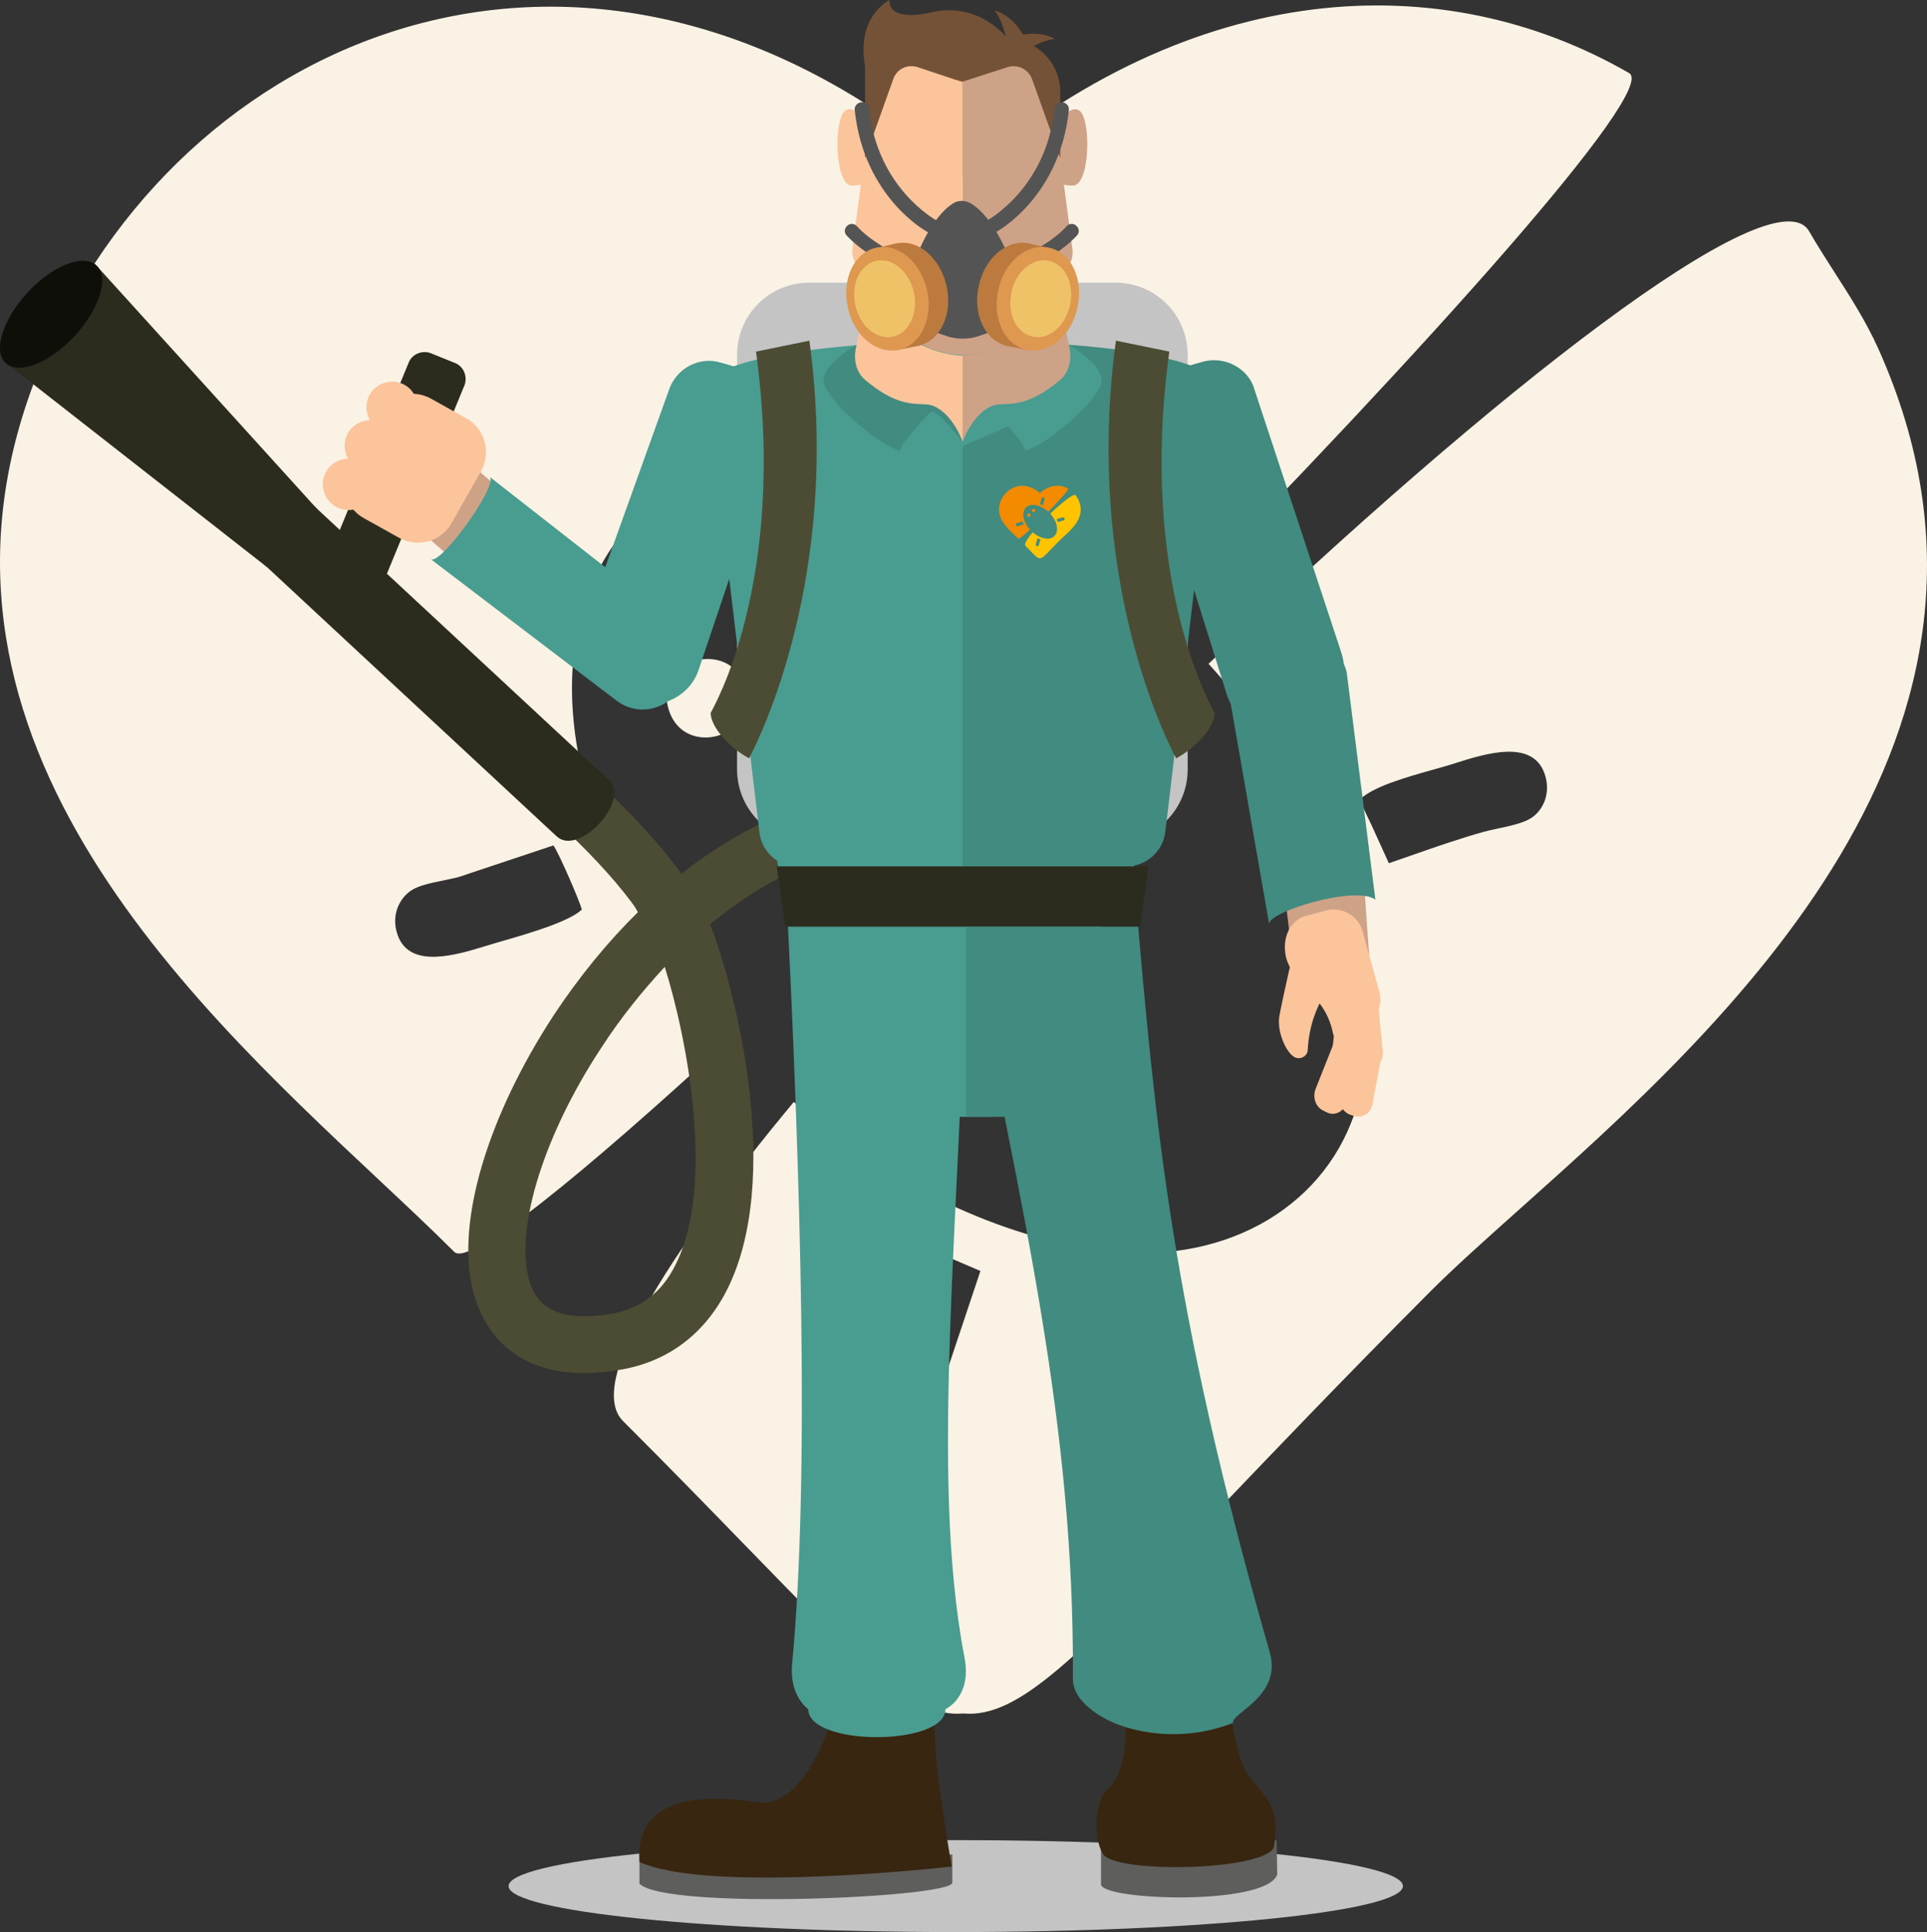 <?xml version="1.0" encoding="UTF-8"?> <svg xmlns="http://www.w3.org/2000/svg" width="353" height="354" viewBox="0 0 353 354" fill="none"><rect x="0" y="0" width="353" height="354" fill="#333333" stroke="none"/> <path fill-rule="evenodd" clip-rule="evenodd" d="M136.521 283.163L136.518 283.16C130.212 276.667 122.849 269.087 114.121 260.362C107.419 253.661 121.564 230.66 145.407 201.907C160.678 215.168 179.112 225.133 198.662 228.669C221.814 232.856 240.742 222.751 247.489 205.767C255.316 186.067 248.054 162.884 239.597 147.208C234.7 138.128 228.548 129.476 221.389 121.626C273.086 72.223 325.041 31.355 331.412 42.386C332.881 44.929 334.472 47.412 336.069 49.903C338.964 54.419 341.876 58.963 344.105 63.939C375.748 134.556 315.639 188.252 278.392 221.524C272.018 227.219 266.312 232.315 261.852 236.796C246.246 252.471 233.811 265.482 223.687 276.075C197.297 303.686 186.615 314.863 176.441 313.948C167.225 314.776 157.999 305.277 136.521 283.163ZM161.93 242.654C163.322 237.767 165.471 230.221 167.769 227.805L179.599 232.873L173.899 249.937C173.76 250.429 173.627 251.083 173.474 251.832C172.55 256.361 170.91 264.402 163.02 261.512C156.909 259.273 159.369 251.192 160.975 245.915C161.111 245.467 161.241 245.039 161.36 244.637C161.531 244.052 161.722 243.383 161.93 242.654ZM258.48 156.753C257.064 157.247 255.701 157.724 254.418 158.161L251.779 152.352C251.436 151.556 251.091 150.849 250.76 150.172C250.157 148.936 249.602 147.8 249.199 146.404C251.68 144.074 257.7 142.38 262.473 141.038C263.617 140.716 264.688 140.415 265.623 140.13C265.998 140.015 266.4 139.889 266.823 139.755C272.068 138.103 280.618 135.409 282.903 141.636C284.202 145.174 282.764 148.472 280.399 149.942C278.963 150.835 276.493 151.361 274.317 151.824C273.369 152.026 272.476 152.216 271.749 152.42C267.358 153.649 262.688 155.281 258.48 156.753Z" fill="#FAF2E4"></path> <path fill-rule="evenodd" clip-rule="evenodd" d="M8.777 63.939C35.358 4.619 109.682 -25.646 176.441 32.385C218.764 -4.405 264.428 -6.236 298.435 13.391C303.783 16.478 261.449 63.646 212.919 113.146C197.271 98.858 178.014 88.29 157.079 84.376C137.439 80.704 116.485 87.594 108.312 107.314C98.323 131.414 110.369 164.606 133.677 190.399C106.401 215.507 85.971 232.131 83.213 229.375C79.081 225.243 74.34 220.797 69.263 216.035C32.698 181.742 -21.311 131.088 8.777 63.939ZM84.212 160.63C83.219 160.907 82.138 161.13 81.061 161.352C78.882 161.801 76.722 162.246 75.362 163.131C73.284 164.483 71.484 167.623 72.882 171.423C75.147 177.578 83.602 174.98 89.05 173.306C89.488 173.172 89.906 173.043 90.301 172.925C90.829 172.768 91.445 172.59 92.123 172.394C96.744 171.058 104.25 168.889 106.589 166.654C106.094 164.874 102.286 156.09 101.372 154.9L84.212 160.63ZM188.026 85.248C190.286 82.834 192.443 75.328 193.848 70.438C194.061 69.697 194.256 69.016 194.432 68.422C194.545 68.042 194.669 67.638 194.798 67.216L194.798 67.214C196.407 61.951 198.903 53.789 192.796 51.553C184.849 48.644 183.2 56.808 182.303 61.253C182.152 61.999 182.022 62.641 181.888 63.108L176.261 80.029L182.077 82.671C182.846 83.005 183.534 83.344 184.194 83.669C185.454 84.289 186.61 84.858 188.026 85.248Z" fill="#FAF2E4"></path> <path d="M143.264 111.714C137.451 103.396 151.367 96.293 155.642 104.53C159.611 112.176 149.262 120.294 143.264 111.714Z" fill="#FAF2E4"></path> <path d="M122.574 130.252C119.346 120.527 133.903 117.007 136.332 125.692C139.001 135.231 125.444 138.899 122.574 130.252Z" fill="#FAF2E4"></path> <g clip-path="url(#clip0)"> <path d="M175.084 354C220.325 354 257 350.23 257 345.579C257 340.928 220.325 337.158 175.084 337.158C129.843 337.158 93.168 340.928 93.168 345.579C93.168 350.23 129.843 354 175.084 354Z" fill="#C4C4C4"></path> <path d="M217.567 140.947C217.567 148.316 211.678 154.21 204.317 154.21H148.269C140.908 154.21 135.02 148.316 135.02 140.947V65.053C135.02 57.684 140.908 51.789 148.269 51.789H204.317C211.678 51.789 217.567 57.684 217.567 65.053V140.947Z" fill="#C4C4C4"></path> <path d="M106.943 251.579C91.906 251.579 87.699 241.053 86.543 236.105C83.598 223.579 89.382 204.526 101.37 186.105C106.102 178.947 111.359 172.526 116.933 167.053C110.203 157.263 98.005 147.053 97.9 146.947L104.524 138.947C105.155 139.474 117.143 149.368 124.819 160.105C132.285 154.211 140.172 149.895 147.953 147.579L150.898 157.579C144.063 159.579 136.912 163.684 130.077 169.368C134.704 181.158 143.642 216.105 133.021 236.632C128.92 244.526 122.296 249.474 113.778 250.947C111.254 251.368 109.046 251.579 106.943 251.579ZM121.77 177.158C117.669 181.579 113.673 186.526 110.203 191.895C99.897 207.474 94.534 224.316 96.743 233.789C97.374 236.316 98.846 242.947 111.885 240.737C117.248 239.789 121.139 236.947 123.663 231.895C131.129 217.368 125.871 190.211 121.77 177.158Z" fill="#4C4C34"></path> <path d="M69.823 107.684L59.623 103.474L74.871 66.421C75.501 64.842 77.394 64.105 78.972 64.737L83.388 66.526C84.966 67.158 85.702 69.053 85.071 70.632L69.823 107.684Z" fill="#2C2C1E"></path> <path d="M201.688 191.053C198.954 199.053 190.647 204.632 181.183 204.632H168.985C159.521 204.632 151.108 199.158 148.48 191.053L142.275 157.263H207.998L201.688 191.053Z" fill="#499C90"></path> <path d="M223.14 71.158L213.465 152.421C213.045 156 209.995 158.737 206.315 158.737H176.24V80.947C176.24 80.947 196.956 73.053 196.956 69.263L195.694 63.158C211.152 64.316 223.14 67.053 223.14 71.158Z" fill="#418B80"></path> <path d="M185.284 62.632L184.443 63.158C182.024 64.526 179.185 65.158 176.346 65.158V158.842H146.271C142.591 158.842 139.541 156.105 139.121 152.526L129.446 71.263C129.446 67.158 141.434 64.526 156.787 63.263C160.257 62.947 163.937 62.842 167.723 62.737C170.562 62.632 173.401 62.632 176.24 62.632C179.29 62.421 182.339 62.526 185.284 62.632Z" fill="#499C90"></path> <path d="M197.061 69.263C197.061 73.053 176.346 80.947 176.346 80.947V65.053C179.185 65.053 181.919 64.421 184.443 63.053L185.284 62.526C188.859 62.632 192.434 62.842 195.799 63.053L197.061 69.263Z" fill="#CEA287"></path> <path d="M168.985 63.263C171.298 64.421 173.822 65.053 176.346 65.158V81.053C175.925 80.842 155.63 73.053 155.63 69.368L156.892 63.263L158.048 57.474C158.154 57.474 158.259 57.579 158.364 57.579L167.828 62.632L168.985 63.263Z" fill="#FBC49B"></path> <path d="M195.8 63.158C192.435 62.947 188.859 62.737 185.284 62.632L194.433 57.579C194.538 57.579 194.538 57.474 194.643 57.474L195.8 63.158Z" fill="#CEA287"></path> <path d="M194.643 57.474C194.538 57.474 194.538 57.579 194.433 57.579L184.443 63.053C179.711 65.684 173.717 65.684 168.985 63.158L158.364 57.474C158.259 57.474 158.154 57.368 158.049 57.368L160.783 44.211H191.909L194.643 57.474Z" fill="#CEA287"></path> <path d="M160.152 24.526C160.152 24.526 156.892 18.632 154.789 20.316C152.686 22 152.896 34 156.051 34C159.205 34 160.152 32.526 160.152 32.526V24.526Z" fill="#FBC49B"></path> <path d="M192.435 24.526C192.435 24.526 195.694 18.632 197.797 20.316C199.901 22 199.69 34 196.536 34C193.381 34 192.435 32.526 192.435 32.526V24.526Z" fill="#CEA287"></path> <path d="M194.432 50L184.443 56.316C182.024 57.895 179.185 58.632 176.346 58.526V9.368H188.228C190.226 9.368 191.804 10.842 192.119 12.737L196.43 45.474C196.746 47.263 195.905 49.053 194.432 50Z" fill="#CEA287"></path> <path d="M176.346 9.368V58.526C173.822 58.526 171.298 57.789 168.985 56.421L158.364 50C156.787 49.053 155.946 47.263 156.156 45.474L160.467 12.842C160.678 10.842 162.36 9.474 164.358 9.474H176.346V9.368Z" fill="#FBC49B"></path> <path d="M158.469 7.158V28.947L163.621 14.526C164.252 12.632 166.25 11.684 168.143 12.316C175.083 14.632 176.24 15.053 176.345 14.947C176.345 14.947 177.712 14.526 184.547 12.316C186.44 11.684 188.438 12.737 189.069 14.526L194.222 28.947V16.842C194.222 11.474 189.91 7.158 184.547 7.158H158.469Z" fill="#745237"></path> <path d="M184.653 7.158C184.653 7.158 179.605 0.316 170.877 2.211C162.149 4.211 162.991 0 162.991 0C162.991 0 156.787 2.842 158.469 12.21C162.991 8.737 184.548 9.368 184.548 9.368V7.158H184.653Z" fill="#745237"></path> <path d="M184.442 7.158C184.442 7.158 189.49 4.947 193.275 7.158C191.172 7.158 187.282 9.579 187.282 9.579L184.442 7.158Z" fill="#745237"></path> <path d="M188.333 8.211C188.333 8.211 186.44 3.053 182.129 1.895C183.601 3.368 184.547 7.895 184.547 7.895L188.333 8.211Z" fill="#745237"></path> <path d="M171.824 43.263C171.614 43.263 171.404 43.263 171.194 43.158L170.142 42.632C169.616 42.421 158.259 36.105 156.577 20.21C156.472 19.474 156.998 18.842 157.734 18.737C158.47 18.631 159.101 19.158 159.206 19.895C160.678 34.421 171.299 40.211 171.404 40.316L172.455 40.842C173.086 41.158 173.297 42 172.981 42.632C172.771 43.053 172.245 43.263 171.824 43.263Z" fill="#545454"></path> <path d="M171.614 52.211C171.509 52.211 171.404 52.211 171.193 52.105C170.773 52 160.257 48.737 155.104 43.158C154.579 42.632 154.684 41.789 155.21 41.368C155.735 40.842 156.577 40.947 156.997 41.474C161.729 46.632 171.824 49.684 171.929 49.684C172.665 49.895 172.981 50.632 172.771 51.263C172.665 51.895 172.245 52.211 171.614 52.211Z" fill="#545454"></path> <path d="M180.552 43.263C180.762 43.263 180.972 43.263 181.183 43.158L182.234 42.632C182.76 42.421 194.117 36.105 195.799 20.21C195.904 19.474 195.379 18.842 194.642 18.737C193.906 18.631 193.275 19.158 193.17 19.895C191.698 34.421 181.077 40.211 180.972 40.316L179.921 40.842C179.29 41.158 179.079 42 179.395 42.632C179.605 43.053 180.131 43.263 180.552 43.263Z" fill="#545454"></path> <path d="M180.762 52.211C180.867 52.211 180.972 52.211 181.182 52.105C181.603 52 192.118 48.737 197.271 43.158C197.797 42.632 197.692 41.789 197.166 41.368C196.64 40.842 195.799 40.947 195.378 41.474C190.646 46.632 180.551 49.684 180.446 49.684C179.71 49.895 179.395 50.632 179.605 51.263C179.605 51.895 180.131 52.211 180.762 52.211Z" fill="#545454"></path> <path d="M117.144 340.526V345.158C122.191 350 174.453 347.684 174.453 344.947V339.79L117.144 340.526Z" fill="#5E5E5D"></path> <path d="M152.265 315.263C152.265 315.263 147.428 331.579 138.7 330.211C129.972 328.842 116.197 328.526 117.143 341.158C129.972 347.053 174.348 342 174.348 342C174.348 342 171.193 324.316 171.193 316.947C171.193 309.579 152.265 315.263 152.265 315.263Z" fill="#382610"></path> <path d="M173.191 313.158C173.191 320 148.059 320 148.059 313.158C148.059 313.158 144.484 310.737 145.115 304.737C148.269 271.579 146.797 217.368 143.958 162L176.977 169.895C176.136 221.895 170.142 269.579 176.661 303.579C178.134 310.947 173.191 313.158 173.191 313.158Z" fill="#499C90"></path> <path d="M201.688 338.842V345.263C201.794 348.211 231.868 349.263 233.971 343.474L233.866 337.158L201.688 338.842Z" fill="#5E5E5D"></path> <path d="M204.527 304C204.527 304 208.944 320.421 203.476 327.368C199.795 329.789 200.531 338.526 202.424 340.105C206.315 343.263 231.342 342.632 233.34 338.526C234.392 331.368 232.604 330.105 228.923 325.579C225.243 321.053 224.507 304 224.507 304H204.527Z" fill="#382610"></path> <path d="M176.977 169.789C187.282 221.579 196.851 261.158 196.535 307.579C196.535 312.737 204.107 315.684 204.107 315.684C204.107 315.684 213.991 320.316 225.874 315.684C225.453 313.895 234.917 310.842 232.604 302.737C214.307 238.947 211.573 204.947 207.997 164.105L176.977 169.789Z" fill="#418B80"></path> <path d="M208.839 169.789H143.853L142.275 158.737H210.416L208.839 169.789Z" fill="#2C2C1E"></path> <path d="M186.966 53.474C187.702 56.211 186.23 59.158 183.496 60.105L179.29 61.579C177.397 62.211 175.294 62.211 173.401 61.579L169.195 60.105C166.461 59.158 164.989 56.316 165.725 53.474C169.616 39.158 174.873 37.158 174.978 37.053C175.715 36.737 176.661 36.737 177.397 37.053C177.607 37.158 182.97 39.158 186.966 53.474Z" fill="#545454"></path> <path d="M173.402 52.421C174.558 57.579 172.245 62.526 168.144 63.368C164.148 64.21 159.942 60.737 158.89 55.579C157.734 50.421 160.047 45.474 164.148 44.632C168.144 43.684 172.245 47.263 173.402 52.421Z" fill="#BC7A3F"></path> <path d="M161.309 45.263L164.568 44.526L168.669 63.263L164.043 64.21L161.309 45.263Z" fill="#BC7A3F"></path> <path d="M169.826 53.158C170.983 58.316 168.67 63.263 164.569 64.105C160.573 64.947 156.367 61.474 155.315 56.316C154.158 51.158 156.472 46.211 160.573 45.368C164.569 44.526 168.67 48 169.826 53.158Z" fill="#DE9850"></path> <path d="M167.408 53.579C168.249 57.368 166.566 61.053 163.517 61.684C160.573 62.316 157.523 59.789 156.682 55.895C155.841 52.105 157.523 48.421 160.573 47.789C163.517 47.158 166.566 49.789 167.408 53.579Z" fill="#EFC267"></path> <path d="M179.291 52.421C178.134 57.579 180.447 62.526 184.548 63.368C188.544 64.21 192.751 60.737 193.802 55.579C194.959 50.421 192.645 45.474 188.544 44.632C184.548 43.684 180.342 47.263 179.291 52.421Z" fill="#BC7A3F"></path> <path d="M191.383 45.263L188.018 44.526L183.917 63.263L188.544 64.21L191.383 45.263Z" fill="#BC7A3F"></path> <path d="M182.866 53.158C181.709 58.316 184.023 63.263 188.124 64.105C192.12 64.947 196.326 61.474 197.377 56.316C198.534 51.158 196.221 46.211 192.12 45.368C188.124 44.526 183.917 48 182.866 53.158Z" fill="#DE9850"></path> <path d="M185.284 53.579C184.443 57.368 186.126 61.053 189.175 61.684C192.119 62.316 195.169 59.789 196.01 55.895C196.851 52.105 195.169 48.421 192.119 47.789C189.175 47.158 186.02 49.789 185.284 53.579Z" fill="#EFC267"></path> <path d="M127.974 122.737C126.397 127.474 121.244 130.105 116.407 128.632L112.726 127.474C110.308 126.737 108.31 125.053 107.153 122.737C105.997 120.421 105.891 117.895 106.733 115.474L122.611 71.263C123.978 67.474 128.079 65.263 131.97 66.421C135.756 67.474 140.487 68.842 142.38 72.211C143.327 74 143.642 76.105 143.011 78.105L127.974 122.737Z" fill="#499C90"></path> <path d="M102.001 153.263L38.592 94.316L48.161 84L111.57 142.947C115.566 146.737 105.996 156.947 102.001 153.263Z" fill="#2C2C1E"></path> <path d="M48.898 103.895L0.736 66.21L17.351 48.316L58.467 93.684L48.898 103.895Z" fill="#2C2C1E"></path> <path d="M13.67 61.579C9.043 66.526 3.47 68.737 1.051 66.526C-1.367 64.316 0.526 58.526 5.047 53.579C9.674 48.632 15.247 46.421 17.666 48.632C20.084 50.842 18.192 56.632 13.67 61.579Z" fill="#0F0F0A"></path> <path d="M82.666 81.897L72.601 93.502L97.374 115.033L107.44 103.428L82.666 81.897Z" fill="#CEA287"></path> <path d="M251.111 179.263L237.231 179.579L233.445 147.684L248.798 146.632L251.111 179.263Z" fill="#CEA287"></path> <path d="M124.293 114.421L89.697 87.368C91.38 88.842 80.549 103.895 78.866 102.421L113.147 128.526C116.512 130.947 121.139 130.316 123.768 127.158L125.345 125.158C127.869 121.895 127.448 117.158 124.293 114.421Z" fill="#499C90"></path> <path d="M224.507 126.526C225.243 129.368 226.926 131.368 229.029 132.526C231.237 133.684 233.761 133.895 236.074 133.158L239.755 132C242.173 131.263 244.066 129.579 245.223 127.368C246.379 125.158 246.59 122.526 245.749 119.684L229.555 70.632C228.188 67.263 224.086 65.158 220.196 66.316C216.41 67.368 211.678 68.737 209.785 72.105C208.839 73.895 208.523 76 209.154 77.474L224.507 126.526Z" fill="#418B80"></path> <path d="M246.695 123.158L251.953 164.842C248.377 162.105 231.973 167.158 232.499 169.368L225.033 126.526C224.402 122.421 227.136 118.526 231.237 117.789L237.651 117.263C241.753 116.526 245.748 119.158 246.695 123.158Z" fill="#418B80"></path> <path d="M66.669 94.947C63.199 93.053 62.042 88.632 63.935 85.263L69.298 75.79C71.191 72.316 75.607 71.158 78.972 73.053L85.386 76.632C88.857 78.526 90.013 82.947 88.121 86.316L82.758 95.79C80.865 99.263 76.448 100.421 73.083 98.526L66.669 94.947Z" fill="#FBC49B"></path> <path d="M69.508 78.737C67.3 77.474 66.459 74.632 67.72 72.316C68.982 70.105 71.821 69.263 74.135 70.526C76.343 71.79 77.184 74.632 75.922 76.947C74.661 79.263 71.821 80 69.508 78.737Z" fill="#FBC49B"></path> <path d="M65.512 85.79C63.304 84.526 62.462 81.684 63.724 79.368C64.986 77.158 67.825 76.316 70.139 77.579C72.347 78.842 73.188 81.684 71.926 84C70.665 86.316 67.825 87.053 65.512 85.79Z" fill="#FBC49B"></path> <path d="M61.516 92.842C59.307 91.579 58.466 88.737 59.728 86.421C60.99 84.21 63.829 83.368 66.143 84.632C68.351 85.895 69.192 88.737 67.93 91.053C66.668 93.368 63.829 94.105 61.516 92.842Z" fill="#FBC49B"></path> <path d="M251.111 195.684L249.849 195.79C248.482 195.895 247.325 194.737 247.22 193.263L246.379 184.632C246.379 184.526 246.484 184.316 246.589 184.316L252.268 183.895C252.373 183.895 252.478 184 252.478 184.105L253.319 192.737C253.424 194.316 252.373 195.684 251.111 195.684Z" fill="#FBC49B"></path> <path d="M251.426 202.316C251.11 203.895 249.743 204.842 248.271 204.526L247.535 204.316C246.063 203.895 245.116 202.316 245.432 200.632L247.114 191.895C247.325 190.526 248.586 189.79 249.743 190.105L251.215 190.526C251.846 190.737 252.372 191.158 252.688 191.79C253.003 192.421 253.108 193.158 253.003 193.79L251.426 202.316Z" fill="#FBC49B"></path> <path d="M235.443 174.632C235.022 171.579 236.389 168.526 239.333 167.789L242.804 166.842C245.748 166 248.903 167.789 249.639 170.737L252.688 181.789C254.266 187.368 245.012 193.158 244.171 189.263C242.698 181.895 236.179 180.105 235.443 174.632Z" fill="#FBC49B"></path> <path d="M247.43 195.79L246.168 195.579C244.801 195.368 243.855 194.105 244.065 192.632L244.907 184C244.907 183.895 245.012 183.79 245.117 183.79L250.69 184.526C250.795 184.526 250.9 184.632 250.9 184.842L250.059 193.474C249.954 194.842 248.797 195.895 247.43 195.79Z" fill="#FBC49B"></path> <path d="M246.589 202.316C245.958 203.789 244.381 204.526 243.014 203.789L242.383 203.474C241.016 202.842 240.385 201.053 241.016 199.474L244.276 191.263C244.802 190 246.064 189.474 247.22 190L248.587 190.737C249.218 191.053 249.639 191.579 249.849 192.211C250.059 192.842 250.059 193.579 249.744 194.211L246.589 202.316Z" fill="#FBC49B"></path> <path d="M243.855 175.895C245.117 181.158 240.069 182.842 239.544 192.526C239.438 193.579 237.966 194.421 236.809 193.474C235.232 192.211 233.865 188.526 234.391 186C235.232 181.579 237.125 173.579 237.125 173.579C237.125 173.579 242.593 170.632 243.855 175.895Z" fill="#FBC49B"></path> <path d="M137.228 138.947C133.337 136.842 130.183 133.053 130.183 130.632C130.498 129.895 144.273 106.842 138.49 64.421L148.269 62.421C154.158 105.684 138.911 135.684 137.228 138.947Z" fill="#4C4C34"></path> <path d="M215.464 138.947C219.355 136.842 222.509 133.053 222.509 130.632C222.194 129.895 208.419 106.842 214.202 64.421L204.423 62.421C198.534 105.684 213.676 135.684 215.464 138.947Z" fill="#4C4C34"></path> <path d="M176.346 80.947C176.346 80.947 172.981 74.421 169.3 74.947C166.777 76.211 166.251 77.368 166.251 77.368L176.451 81.79L176.346 80.947Z" fill="#499C90"></path> <path d="M176.345 80.947C176.345 80.947 171.508 74.737 170.562 75.474C169.615 76.211 164.883 81.368 164.883 82.632C159.941 80.947 151.318 73.053 150.898 70C150.477 66.842 156.892 63.158 156.892 63.158C156.892 63.158 155.63 67.263 158.574 69.684C165.62 75.579 168.774 73.368 171.088 74.421C174.663 76 176.345 80.947 176.345 80.947Z" fill="#418B80"></path> <path d="M176.345 80.947C176.345 80.947 179.71 74.421 183.391 74.947C185.915 76.211 186.44 77.368 186.44 77.368L176.24 81.79L176.345 80.947Z" fill="#499C90"></path> <path d="M176.346 80.947C176.346 80.947 181.183 74.737 182.129 75.474C183.076 76.211 187.808 81.368 187.808 82.632C192.75 80.947 201.373 73.053 201.793 70C202.214 66.842 195.799 63.158 195.799 63.158C195.799 63.158 197.061 67.263 194.117 69.684C187.072 75.579 183.917 73.368 181.603 74.421C178.028 76 176.346 80.947 176.346 80.947Z" fill="#499C90"></path> <path d="M201.688 169.79H176.977V204.632H201.688V169.79Z" fill="#418B80"></path> <path fill-rule="evenodd" clip-rule="evenodd" d="M188.793 100.976L188.793 100.975C188.525 100.7 188.213 100.378 187.842 100.008C187.558 99.723 188.158 98.747 189.17 97.526C189.818 98.09 190.6 98.513 191.43 98.663C192.412 98.84 193.215 98.412 193.501 97.691C193.833 96.855 193.525 95.871 193.167 95.205C192.959 94.82 192.698 94.452 192.394 94.119C194.587 92.023 196.791 90.288 197.061 90.756C197.124 90.864 197.191 90.97 197.259 91.076C197.382 91.267 197.505 91.46 197.6 91.671C198.942 94.668 196.392 96.947 194.812 98.359C194.541 98.601 194.299 98.817 194.11 99.008C193.448 99.673 192.92 100.225 192.491 100.675C191.371 101.847 190.918 102.321 190.486 102.282C190.095 102.317 189.704 101.914 188.793 100.976ZM189.871 99.256C189.93 99.049 190.022 98.728 190.119 98.626L190.621 98.841L190.379 99.565C190.373 99.586 190.368 99.614 190.361 99.646C190.322 99.838 190.252 100.179 189.918 100.057C189.658 99.962 189.763 99.618 189.831 99.395L189.831 99.395C189.837 99.376 189.842 99.357 189.847 99.34C189.854 99.316 189.862 99.287 189.871 99.256ZM193.968 95.61C193.908 95.631 193.85 95.652 193.795 95.67L193.683 95.424C193.669 95.39 193.654 95.36 193.64 95.331C193.615 95.279 193.591 95.23 193.574 95.171C193.679 95.072 193.935 95 194.137 94.943C194.186 94.93 194.231 94.917 194.271 94.905C194.287 94.9 194.304 94.895 194.322 94.889C194.544 94.819 194.907 94.704 195.004 94.969C195.059 95.119 194.998 95.259 194.898 95.321C194.837 95.359 194.732 95.382 194.64 95.401C194.599 95.41 194.562 95.418 194.531 95.427C194.344 95.479 194.146 95.548 193.968 95.61Z" fill="#FFC300"></path> <path fill-rule="evenodd" clip-rule="evenodd" d="M183.372 91.671C184.5 89.154 187.654 87.869 190.486 90.332C192.282 88.771 194.219 88.693 195.662 89.526C195.889 89.657 194.093 91.659 192.034 93.759C191.37 93.153 190.553 92.705 189.665 92.539C188.832 92.383 187.943 92.675 187.596 93.512C187.172 94.535 187.683 95.943 188.672 97.038C187.515 98.104 186.648 98.81 186.531 98.693C186.355 98.517 186.154 98.329 185.939 98.126C184.387 96.671 182.096 94.521 183.372 91.671ZM189.079 93.699C188.833 93.346 189.423 93.044 189.604 93.394C189.773 93.719 189.334 94.063 189.079 93.699ZM188.201 94.486C188.064 94.073 188.682 93.924 188.785 94.292C188.898 94.697 188.323 94.853 188.201 94.486ZM186.44 95.806L186.44 95.806C186.348 95.825 186.256 95.844 186.198 95.881C186.11 95.939 186.034 96.072 186.093 96.233C186.189 96.494 186.548 96.384 186.779 96.313L186.832 96.297C186.855 96.29 186.881 96.282 186.909 96.274C187.105 96.218 187.424 96.126 187.523 96.031C187.502 95.955 187.341 95.582 187.302 95.532L186.574 95.775C186.532 95.787 186.486 95.796 186.44 95.806L186.44 95.806L186.44 95.806ZM190.978 92.576C191.074 92.473 191.166 92.154 191.225 91.947L191.225 91.947C191.234 91.915 191.243 91.887 191.25 91.862L191.266 91.81C191.334 91.587 191.44 91.24 191.181 91.145C190.844 91.022 190.774 91.368 190.736 91.557L190.736 91.557C190.729 91.589 190.724 91.616 190.718 91.636L190.479 92.354L190.726 92.466C190.759 92.48 190.788 92.495 190.816 92.509C190.869 92.535 190.918 92.559 190.978 92.576Z" fill="#F38A00"></path> </g> <defs> <clipPath id="clip0"> <rect width="257" height="354" fill="white"></rect> </clipPath> </defs> </svg> 